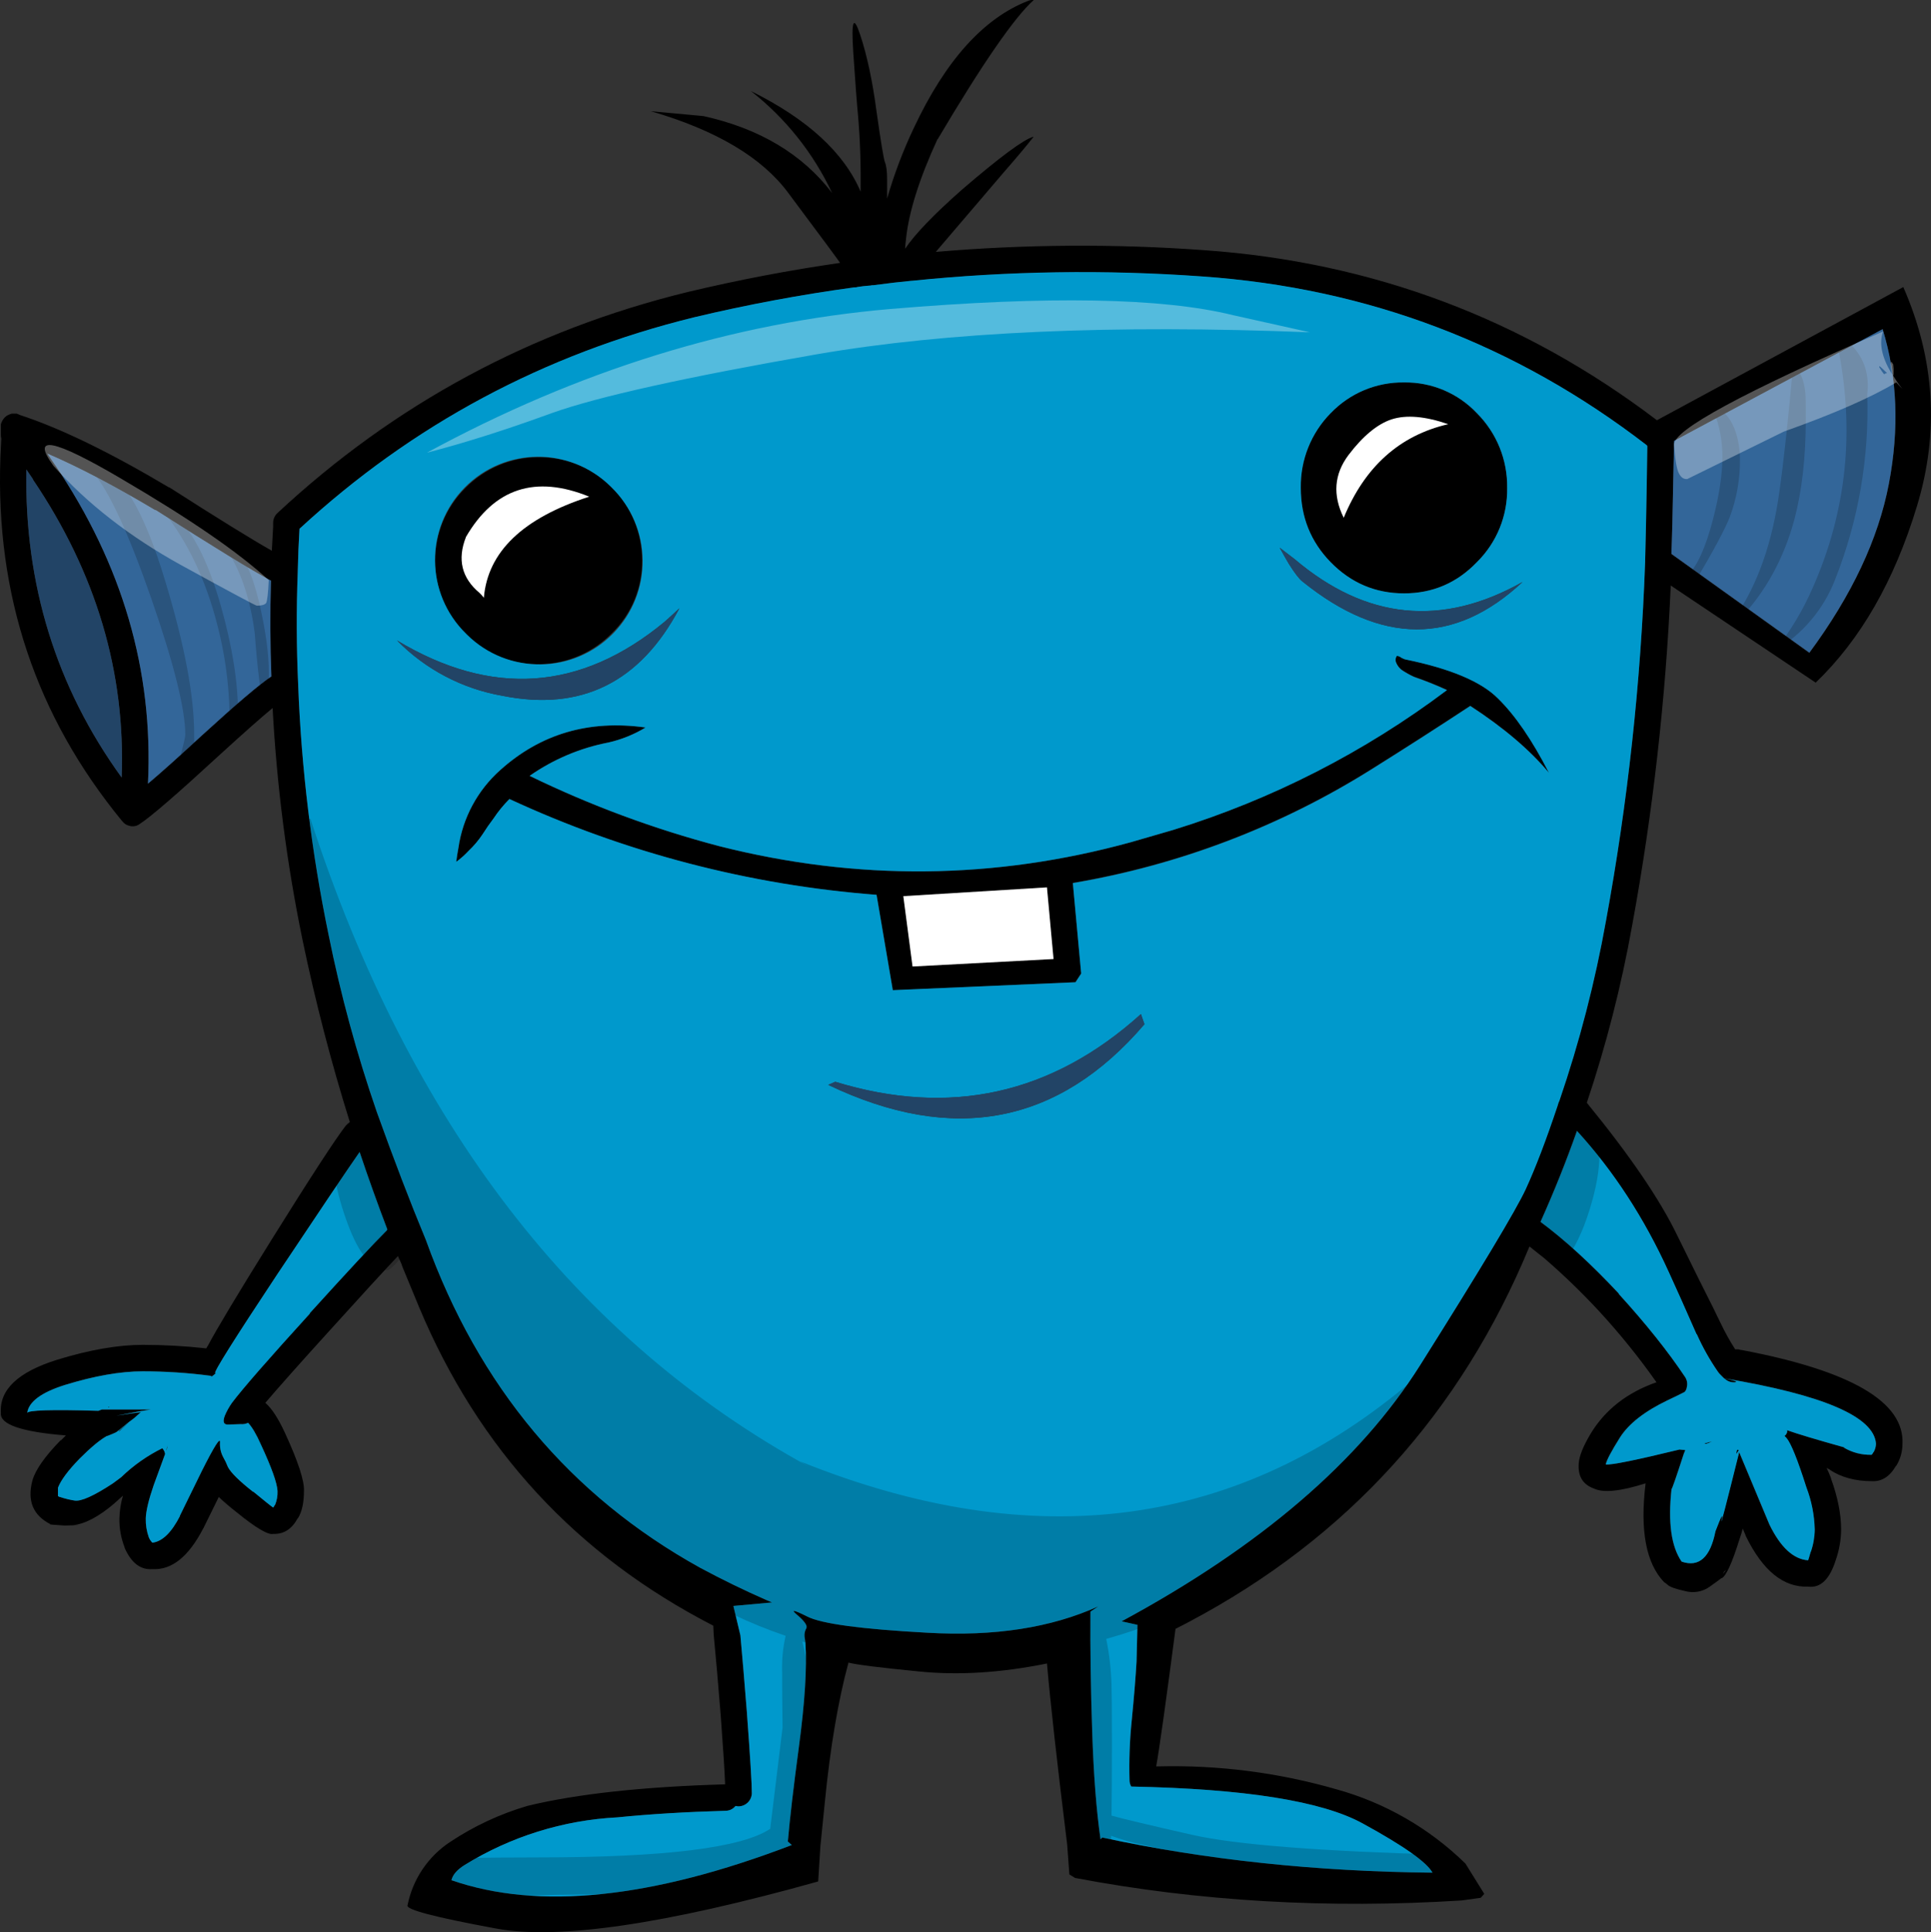 <?xml version="1.0" encoding="iso-8859-1"?>
<!-- Generator: Adobe Illustrator 20.1.0, SVG Export Plug-In . SVG Version: 6.00 Build 0)  -->
<svg version="1.0" id="Layer_1" xmlns="http://www.w3.org/2000/svg" xmlns:xlink="http://www.w3.org/1999/xlink" x="0px" y="0px"
	 viewBox="0 0 937.85 938.35" enable-background="new 0 0 937.85 938.35" xml:space="preserve">
<rect x="0" y="0" width="937.85" height="938.35" fill="#333333" stroke="none"/>
<title>monsters1_0001</title>
<path d="M502.08,0c-0.945-0.086-1.896,0.062-2.77,0.43c-21.6,8.407-40.087,28.967-55.46,61.68l0,0
	c-5.264,11.079-9.612,22.571-13,34.36c0-2.54,0-5.74,0-9.6c0-3.727-0.357-6.43-1.07-8.11c-0.613-1.68-1.963-9.86-4.05-24.54
	c-1.933-14.667-4.563-27.047-7.89-37.14c-3.327-10.093-4.463-7.247-3.41,8.54c1.087,15.747,1.727,24.497,1.92,26.25
	c1.19,12.206,1.741,24.466,1.65,36.73c0,1.52,0,3.013,0,4.48c-8.12-19-25.893-35.293-53.32-48.88
	c16.849,13.19,30.365,30.152,39.46,49.52c-14.427-18.867-35.257-31.317-62.49-37.35L316.09,54c31.787,9.253,54.04,22.487,66.76,39.7
	c16.767,22.44,25.15,33.76,25.15,33.96c-24.613,3.547-49.213,8.243-73.8,14.09c-76.133,18.6-142.673,54.453-199.62,107.56
	c-1.203,1.184-1.893,2.793-1.92,4.48c0,0.44,0,0.867,0,1.28c0.013,0.213,0.013,0.427,0,0.64c-0.233,3.953-0.447,7.867-0.64,11.74
	c-10.093-5.713-26.66-15.957-49.7-30.73h-0.21c-28.74-17.093-52.913-28.83-72.52-35.21c-0.477-0.256-0.976-0.47-1.49-0.64
	c-0.433,0-0.86,0-1.28,0H5.75l-1.28,0.43c-0.233,0.107-0.517,0.25-0.85,0.43c-0.138,0.081-0.282,0.151-0.43,0.21
	c-0.057,0.082-0.128,0.153-0.21,0.21c-0.684,0.529-1.263,1.18-1.71,1.92c-0.361,0.606-0.646,1.254-0.85,1.93c0,0.327,0,0.61,0,0.85
	v4.48c0.001,0.563,0.072,1.124,0.21,1.67c-0.173,2.967-0.317,5.967-0.43,9c-2.453,66.867,17.243,125.77,59.09,176.71l0.21,0.21
	c0.834,1.107,2.049,1.866,3.41,2.13c0.274,0.104,0.559,0.174,0.85,0.21l0,0c0.356,0.022,0.714,0.022,1.07,0H65
	c0.743-0.081,1.465-0.298,2.13-0.64c0.231-0.115,0.446-0.26,0.64-0.43c5.033-3.16,17.973-14.33,38.82-33.51
	c11.58-10.58,20.183-18.193,25.81-22.84c2.022,37.802,6.869,75.401,14.5,112.48c6.24,30,13.907,59.523,23,88.57
	c-0.68,0.524-1.321,1.095-1.92,1.71c-4.98,6.367-16.98,24.793-36,55.28c-16.407,26.313-26.787,43.6-31.14,51.86
	c-0.054,0.084-0.126,0.156-0.21,0.21c-0.104,0.302-0.249,0.588-0.43,0.85c-10.271-1.13-20.597-1.701-30.93-1.71
	c-11.933,0-25.797,2.42-41.59,7.26C8.74,666.283-0.347,674.9,0.42,686.2c-0.547,5.527,9.98,9.157,31.58,10.89l-2.35,2.35h-0.22
	c-7.62,7.82-12.173,14.293-13.66,19.42c-2.667,9.92,0.25,17.033,8.75,21.34c-1.333,0.06,0.943,0.273,6.83,0.64l7.47-0.21h-3.2
	c5.64-0.553,12.253-4.04,19.84-10.46c0.083-0.056,0.154-0.127,0.21-0.21c1.373-1.247,2.723-2.457,4.05-3.63
	c-1.065,3.607-1.643,7.34-1.72,11.1c-0.084,4.82,0.786,9.608,2.56,14.09v0.21c3.233,7.293,7.713,10.717,13.44,10.27
	c9.407,0.56,17.653-6.057,24.74-19.85c0.161-0.093,0.26-0.264,0.26-0.45c1.013-2,3.43-6.91,7.25-14.73
	c2.393,2.293,5.307,4.783,8.74,7.47l0,0c9.293,7.56,15.193,11.047,17.7,10.46c5.133,0.2,9.113-2.36,11.94-7.68v0.21
	c2-3.153,3-7.637,3-13.45c0.207-4.927-2.85-14.26-9.17-28c-3.287-7.153-6.487-12.063-9.6-14.73c6.667-7.807,17.047-19.473,31.14-35
	l0,0c15.333-16.96,26.423-29.053,33.27-36.28c0.6,1.333,1.17,2.613,1.71,3.84c0.133,0.447,0.277,0.873,0.43,1.28l8.11,19.64
	c28.867,69.007,76.503,120.587,142.91,154.74l0.21,4.48c1.033,10.607,2.17,23.697,3.41,39.27c1.193,15.953,1.903,27.053,2.13,33.3
	l0,0c-40.067,1.167-72.067,4.653-96,10.46c-13.321,3.916-25.976,9.815-37.54,17.5c-10.725,7.068-18.176,18.134-20.69,30.73
	c-1.22,2.053,13.07,5.823,42.87,11.31c29.94,5.633,82.127-1.98,156.56-22.84l1.07-17.07c0.6-5.633,1.31-12.677,2.13-21.13
	c2.667-27.047,6.507-49.74,11.52-68.08c3.567,0.98,14.87,2.403,33.91,4.27c19.173,2,40.003,0.72,62.49-3.84
	c1.627,18.907,4.897,48.217,9.81,87.93c0.033,0.113,0.39,4.95,1.07,14.51l2.77,1.71c60.28,11.407,122.897,15.047,187.85,10.92
	l9.17-1.28l1.71-1.92l-9.13-14.7c-17.525-17.149-39.116-29.57-62.75-36.1c-28.059-8.08-57.189-11.823-86.38-11.1h-1.07
	c1.553-8.667,4.68-30.933,9.38-66.8c2.24-1.113,4.443-2.25,6.61-3.41c76.787-40.667,131.887-101.423,165.3-182.27l7.25,5.76
	c9.379,8.101,18.296,16.721,26.71,25.82l0,0c9.982,10.837,19.245,22.315,27.73,34.36c-14.26,4.993-24.927,13.327-32,25
	c-3.573,6-5.493,10.767-5.76,14.3c-0.513,6.293,1.977,10.41,7.47,12.35c4.507,2.147,12.84,1.293,25-2.56
	c-2.807,22.793,0.193,38.793,9,48c0.612,0.368,1.185,0.797,1.71,1.28c1.013,0.993,3.787,1.993,8.32,3
	c4.165,1.195,8.649,0.41,12.16-2.13c3.627-2.58,5.477-3.933,5.55-4.06h0.21c2.167-1.033,5.08-7.437,8.74-19.21
	c0.583-1.609,1.081-3.248,1.49-4.91c0.453,0.987,0.88,1.987,1.28,3c0.053,0.219,0.123,0.433,0.21,0.64
	c8.253,16.86,18.35,25.04,30.29,24.54c6,0.787,10.48-3.547,13.44-13l0,0c1.657-4.736,2.522-9.713,2.56-14.73
	c0-7.48-1.637-15.733-4.91-24.76v-0.21c-0.627-1.64-1.337-3.277-2.13-4.91l1.71,0.85h-0.21c5.56,3.693,12.387,5.543,20.48,5.55
	c4.807,0.26,8.717-2.23,11.73-7.47H921c1.966-3.211,3.004-6.905,3-10.67c0.993-20.273-24.887-35.427-77.64-45.46
	c-0.722-0.075-1.435-0.219-2.13-0.43c-0.496-0.032-0.994-0.032-1.49,0c-2.593-4.047-4.931-8.252-7-12.59l-4.05-8.32
	c-2.78-5.393-8.467-16.847-17.06-34.36c-8.44-17.487-23.087-38.973-43.94-64.46c9.425-28.09,16.778-56.834,22-86
	c10.029-54.569,16.3-109.762,18.77-165.19l70.39,47.17C903.677,310.537,920.06,282,931,245.9c10.953-35.933,8.753-71.433-6.6-106.5
	l-119.66,64.67c-64.953-49.333-138.327-76.867-220.12-82.6c-43.325-3.135-86.83-2.851-130.11,0.85
	c4.667-5.447,15.543-18.18,32.63-38.2c6.633-7.607,11.54-13.44,14.72-17.5V66.4c-4.82,1.413-16.333,9.947-34.54,25.6
	c-13.68,12.053-22.923,21.657-27.73,28.81c0.08-1.453,0.223-3.02,0.43-4.7l0,0c1.387-13.24,6.507-29.46,15.36-48.66v0.21
	C477.127,30.927,492.693,8.373,502.08,0 M799.84,216.2l0.21,0.43c-0.167,12.667-0.38,25.4-0.64,38.2
	c-0.14,6.213-0.277,12.27-0.41,18.17c-2.08,58.439-8.43,116.647-19,174.16c-5.302,29.63-12.86,58.812-22.61,87.29
	c-0.379,0.745-0.664,1.535-0.85,2.35c-5.633,16.867-10.823,30.457-15.57,40.77c-4.747,10.313-21.81,38.77-51.19,85.37
	c-29.333,46.593-77.667,88.07-145,124.43l7.68,1.71L552,806.79c-0.453,7.927-1.237,17.53-2.35,28.81
	c-0.984,9.633-1.341,19.32-1.07,29c0.011,1.058,0.304,2.094,0.85,3c55.233,1.1,92.703,7.077,112.41,17.93
	c19.847,10.853,31.15,18.82,33.91,23.9c-56.88-0.567-110.347-6.257-160.4-17.07l-0.85,0.85c-2-14.047-3.35-31.547-4.05-52.5
	c-0.7-20.8-0.983-40.15-0.85-58.05l3.84-2.56c-22.96,10.413-50.627,14.683-83,12.81c-32.207-1.74-51.687-4.377-58.44-7.91
	c-6.713-3.333-8.277-3.547-4.69-0.64c3.547,3.067,4.97,5.2,4.27,6.4c-0.687,1.236-0.983,2.652-0.85,4.06
	c0.18,0.96,0.323,1.96,0.43,3c0.8,12-0.267,28.933-3.2,50.8c-2.607,19.453-4.383,34.677-5.33,45.67l1.92,1.71
	c-68.033,26.067-123.13,31.76-165.29,17.08c0.567-2.56,2.63-4.98,6.19-7.26c22.456-13.904,48.063-21.905,74.44-23.26
	c15.573-1.573,33.133-2.64,52.68-3.2c1.728-0.041,3.357-0.815,4.48-2.13c0.098-0.035,0.175-0.112,0.21-0.21
	c0.485,0.136,0.986,0.207,1.49,0.21c3.499-0.084,6.316-2.901,6.4-6.4c0-4.447-0.783-17.253-2.35-38.42v-0.21
	c-1.18-14.88-2.247-27.547-3.2-38l-3.41-14.3l18.81-1.71l-2.56-1.07c-11.027-4.833-21.833-10.097-32.42-15.79
	c-63.133-35-107.497-88-133.09-159c-0.107-0.287-0.25-0.643-0.43-1.07c-7.293-17.473-15.127-37.893-23.5-61.26
	c-9.739-28.187-17.576-56.995-23.46-86.23c-8.23-39.859-13.154-80.33-14.72-121v-0.21c-0.847-18.247-0.917-36.53-0.21-54.85v-0.21
	c0.14-6.847,0.423-13.747,0.85-20.7c54.747-50.533,118.663-84.76,191.75-102.68c25.813-6.147,51.693-10.983,77.64-14.51h0.43
	c0.436,0.004,0.869-0.067,1.28-0.21c1.793-0.287,3.643-0.5,5.55-0.64l0,0c0.503-0.009,1.004-0.079,1.49-0.21
	c0.213,0.016,0.427,0.016,0.64,0l10.24-1.28l8.11-0.85h0.21c46.849-4.804,94.027-5.517,141-2.13
	c80.353,5.56,152.377,32.893,216.07,82 M811.81,269.01c0.173-4.513,0.317-9.137,0.43-13.87c0.28-13.667,0.563-27.333,0.85-41
	l101.31-54.21c7.107,23.333,8.107,48.377,3,75.13s-17.977,54.087-38.61,82l-67-48 M16,232.67v0.21
	c30.667,45.333,45.03,93.57,43.09,144.71C27.263,333.637,11.83,283.773,12.79,228c1.153,1.707,2.22,3.273,3.2,4.7 M26.65,225.7
	L26.65,225.7c-1.1-1.66-2.317-3.463-3.65-5.41c15.273,6.573,32.763,15.75,52.47,27.53v-0.21c28.1,18,46.8,29.453,56.1,34.36
	c-0.453,15.513-0.383,31.023,0.21,46.53c-5.6,3.647-16.903,13.25-33.91,28.81c-10.927,10.093-19.593,17.847-26,23.26
	c2.667-54.813-12.407-106.463-45.22-154.95 M188.11,597c-0.023,0.162-0.097,0.312-0.21,0.43c-6.473,6.433-18.987,19.88-37.54,40.34
	h0.21c-20.133,22.133-32.8,36.647-38,43.54c-1.354,1.936-2.497,4.011-3.41,6.19c-1.147,3.04-0.507,4.463,1.92,4.27l5.76-0.21
	c1.246,0.121,2.501-0.1,3.63-0.64c1.927,2,3.99,5.487,6.19,10.46c5.193,11.187,7.897,18.727,8.11,22.62c0.1,2.4-0.338,4.791-1.28,7
	h-0.19c-0.094,0.416-0.318,0.791-0.64,1.07c-0.873-0.567-4.073-3.127-9.6-7.68h-0.21c-6.667-5.2-10.72-9.2-12.16-12
	c-0.654-1.696-1.44-3.337-2.35-4.91c-1.122-2.155-1.637-4.575-1.49-7c0.213-2.913-2.7,1.64-8.74,13.66
	c-5.893,12-9.52,19.4-10.88,22.2l0.21-0.21c-4.153,8.14-8.633,12.473-13.44,13c-0.734-0.732-1.315-1.602-1.71-2.56l0,0
	c-1.06-2.941-1.566-6.054-1.49-9.18c0.093-3.633,1.373-9.04,3.84-16.22l0,0c1.173-3.22,3.023-8.27,5.55-15.15
	c-0.04-0.153-0.11-0.367-0.21-0.64l0.43-2.77l-0.41,2.8v-0.21c-0.235-0.7-0.598-1.351-1.07-1.92c-7.359,3.629-14.106,8.382-20,14.09
	l-4.05,3c-9.253,6.067-15.463,8.837-18.63,8.31c-2.378-0.368-4.72-0.94-7-1.71H29c-0.296-0.116-0.581-0.26-0.85-0.43v-4.06
	c1.407-3.653,4.89-8.347,10.45-14.08l0,0c5.373-5.333,9.707-8.96,13-10.88l0.4-0.22c0.064,0.04,0.146,0.04,0.21,0
	c1.82-0.713,3.17-1.283,4.05-1.71c0.227-0.047,2.29-1.683,6.19-4.91l2.55-1.92c1.153-0.973,2.29-1.973,3.41-3
	c0.262-0.158,0.482-0.378,0.64-0.64h0.21l3.84-0.64H70c0.367-0.287,0.723-0.57,1.07-0.85L70,684.5H49.47
	c-0.58,0.184-1.151,0.398-1.71,0.64c-22.853-0.667-34.37-0.31-34.55,1.07c0.713-5.473,6.827-10.027,18.34-13.66
	c14.347-4.393,26.93-6.6,37.75-6.62c10.911,0.005,21.811,0.716,32.63,2.13c0.34-0.021,0.666,0.143,0.85,0.43
	c0.739-0.533,1.45-1.104,2.13-1.71c-0.136,0.066-0.294,0.066-0.43,0c-0.667-0.6,9.357-16.537,30.07-47.81
	c20.707-31.093,34.073-50.943,40.1-59.55C178.883,572.04,183.37,584.567,188.11,597 M68.88,685.14h0.22l-0.64,0.64
	c-2.56,0.28-6.54,0.85-11.94,1.71l12.37-2.35 M823.95,647.79c0.089,0.048,0.162,0.121,0.21,0.21
	c2.844,6.351,6.272,12.423,10.24,18.14c0.428,0.626,0.928,1.2,1.49,1.71c0.533,0.52,1.03,1.017,1.49,1.49
	c48.3,8.06,72.9,18.66,73.8,31.8c-0.052,1.51-0.493,2.981-1.28,4.27v-0.21c-0.179,0.487-0.47,0.926-0.85,1.28
	c-4.712,0.153-9.371-1.029-13.44-3.41v-0.21c-13.54-3.787-22.783-6.56-27.73-8.32c0.157,0.672-0.001,1.379-0.43,1.92
	c-0.181,0.37-0.48,0.669-0.85,0.85c0.393,0.318,0.752,0.677,1.07,1.07c2.167,2.62,5.367,10.587,9.6,23.9l0,0
	c2.506,6.55,3.875,13.479,4.05,20.49c-0.044,3.707-0.693,7.382-1.92,10.88v-0.21c-0.667,2.267-1.093,3.69-1.28,4.27
	c-7.107-0.487-13.363-6.25-18.77-17.29c-7.6-18.093-12.507-29.833-14.72-35.22c-6.447,25.9-9.29,36.857-8.53,32.87
	c0.847-3.733-0.153-1.883-3,5.55c-2.507,12.707-7.98,17.617-16.42,14.73c-5.047-7.28-6.683-19.02-4.91-35.22
	c0.26,0,2.26-5.763,6-17.29c0.274-0.545,0.488-1.119,0.64-1.71c-0.927-0.019-1.851-0.089-2.77-0.21
	c-21.107,5.14-33.05,7.56-35.83,7.26c0.46-2.113,2.793-6.523,7-13.23c4.26-6.593,11.927-12.57,23-17.93
	c3.607-1.687,6.38-3.04,8.32-4.06c0.599-0.649,0.974-1.472,1.07-2.35c0.422-1.683,0.113-3.467-0.85-4.91
	c-8.267-12.4-19.003-25.847-32.21-40.34v-0.21c-13.38-14.333-26.047-25.93-38-34.79c6.533-14.527,12.433-29.253,17.7-44.18
	c17.813,19.487,32.673,42.323,44.58,68.51c3.487,7.58,7.967,17.61,13.44,30.09 M837.3,763.25l1.07-0.85l-1.71,2.13
	C836.951,764.147,837.169,763.713,837.3,763.25 M837.3,669.34l0.64,0.43c1.287,1.129,2.987,1.669,4.69,1.49
	C844.263,671.06,842.487,670.42,837.3,669.34 M844.3,704.13h-0.1c-0.48-0.38-0.763,0.19-0.85,1.71v0.21
	c0.313-0.56,0.67-1.13,1.07-1.71v-0.21 M830.34,700.5c0.413-0.12,0.84-0.263,1.28-0.43c-0.488,0.119-0.988,0.19-1.49,0.21
	c-0.756,0.302-1.545,0.517-2.35,0.64c0.267,0.126,0.556,0.197,0.85,0.21c0.585-0.17,1.157-0.384,1.71-0.64 M81.26,702.42l0.21-0.85
	l-0.85,3c0.28-0.543,0.495-1.117,0.64-1.71v-0.43 M62.7,690.69l-5.33,4.48c0.104-0.024,0.186-0.106,0.21-0.21H58
	c1.473-1.333,3.037-2.757,4.69-4.27 M52.45,683.22l0.21,0.21L53.3,683c-0.277,0.095-0.561,0.165-0.85,0.21 M311.82,272.15
	c0.044-27.653-22.337-50.106-49.989-50.15c-13.334-0.021-26.126,5.277-35.541,14.72c-19.746,19.375-20.046,51.089-0.671,70.835
	s51.089,20.046,70.835,0.671c0.217-0.213,0.433-0.429,0.646-0.646C306.688,298.309,312.016,285.486,311.82,272.15 M522.34,477
	l2.77-4.27l-4.05-44c51.672-8.733,101.109-27.591,145.47-55.49c15.927-9.96,31.78-20.133,47.56-30.52
	c16.1,10.473,28.827,21.287,38.18,32.44c-8.147-15.867-16.393-27.89-24.74-36.07c-8.173-8.2-23.247-14.533-45.22-19
	c-0.413-0.16-0.91-0.373-1.49-0.64c-0.676-0.556-1.486-0.925-2.35-1.07c-0.54,0.737-0.77,1.656-0.64,2.56
	c0.539,1.807,1.665,3.384,3.2,4.48c1.837,1.21,3.762,2.28,5.76,3.2c5.438,1.862,10.778,3.998,16,6.4
	C662.759,365.19,617.8,388.191,569.91,403c-6.967,2-13.863,4-20.69,6c-66.26,18.213-132.88,18.853-199.86,1.92
	c-31.751-8.359-62.611-19.796-92.14-34.15c11.513-8.048,24.595-13.575,38.39-16.22c6.322-1.449,12.372-3.9,17.92-7.26
	c-27.447-3.84-50.98,3.06-70.6,20.7c-10.999,9.809-18.175,23.191-20.26,37.78c-0.427,2.273-0.783,4.55-1.07,6.83
	c2.165-1.585,4.174-3.373,6-5.34c2.576-2.436,4.867-5.157,6.83-8.11c1.707-2.707,3.483-5.267,5.33-7.68
	c2.244-3.376,4.816-6.521,7.68-9.39c56.18,26.036,116.571,41.795,178.31,46.53l7.89,46.31L522.34,477 M508.48,430.9l3.2,34.79
	l-68.47,3.63l-4.48-34.15L508.48,430.9 M681.89,185.71c-13.434-0.189-26.34,5.225-35.62,14.94c-9.497,9.664-14.72,22.733-14.5,36.28
	c0,14.133,4.833,26.157,14.5,36.07c9.867,10.12,21.74,15.17,35.62,15.15c13.88-0.02,25.68-5.07,35.4-15.15
	c9.638-9.5,14.955-22.539,14.71-36.07c0.206-13.587-5.105-26.677-14.72-36.28C708.104,190.923,695.261,185.501,681.89,185.71z"/>
<path fill="#0099CC" d="M824.15,648c-0.048-0.089-0.121-0.162-0.21-0.21c-5.473-12.48-9.953-22.51-13.44-30.09
	c-11.907-26.187-26.767-49.023-44.58-68.51c-5.267,14.927-11.167,29.653-17.7,44.18c11.933,8.86,24.6,20.457,38,34.79v0.21
	c13.2,14.493,23.937,27.94,32.21,40.34c0.963,1.443,1.272,3.227,0.85,4.91c-0.096,0.878-0.471,1.701-1.07,2.35
	c-1.94,1.013-4.713,2.367-8.32,4.06c-11.1,5.333-18.767,11.31-23,17.93c-4.233,6.707-6.567,11.117-7,13.23
	c2.787,0.307,14.73-2.113,35.83-7.26c0.919,0.121,1.844,0.191,2.77,0.21c-0.152,0.591-0.366,1.165-0.64,1.71
	c-3.72,11.5-5.72,17.263-6,17.29c-1.773,16.2-0.137,27.94,4.91,35.22c8.44,2.887,13.913-2.023,16.42-14.73
	c2.84-7.433,3.84-9.283,3-5.55c-0.76,4,2.083-6.957,8.53-32.87c2.213,5.387,7.12,17.127,14.72,35.22
	c5.407,11.04,11.663,16.803,18.77,17.29c0.213-0.58,0.64-2.003,1.28-4.27v0.21c1.227-3.498,1.876-7.173,1.92-10.88
	c-0.175-7.011-1.544-13.94-4.05-20.49l0,0c-4.233-13.333-7.433-21.3-9.6-23.9c-0.318-0.393-0.677-0.752-1.07-1.07
	c0.37-0.181,0.669-0.48,0.85-0.85c0.429-0.541,0.587-1.248,0.43-1.92c4.947,1.767,14.19,4.54,27.73,8.32v0.21
	c4.032,2.354,8.643,3.532,13.31,3.4c0.38-0.354,0.671-0.793,0.85-1.28v0.21c0.787-1.289,1.228-2.76,1.28-4.27
	c-0.9-13.14-25.5-23.74-73.8-31.8c5.187,1.08,6.963,1.72,5.33,1.92c-1.703,0.179-3.403-0.361-4.69-1.49l-0.64-0.43
	c-0.46-0.473-0.957-0.97-1.49-1.49c-0.562-0.51-1.062-1.084-1.49-1.71C830.396,660.422,826.982,654.349,824.15,648 M831.62,700.08
	c-0.44,0.167-0.867,0.31-1.28,0.43c-0.553,0.256-1.125,0.47-1.71,0.64c-0.294-0.013-0.583-0.084-0.85-0.21
	c0.805-0.123,1.594-0.338,2.35-0.64c0.502-0.02,1.002-0.091,1.49-0.21 M844.2,704.15h0.21v0.21c-0.4,0.58-0.757,1.15-1.07,1.71
	v-0.21c0.087-1.513,0.37-2.083,0.85-1.71 M69.08,685.15h-0.2l-12.37,2.35c5.4-0.86,9.38-1.43,11.94-1.71l0.64-0.64 M187.89,597.43
	c0.113-0.118,0.187-0.268,0.21-0.43c-4.733-12.427-9.213-24.947-13.44-37.56c-6,8.607-19.367,28.457-40.1,59.55
	c-20.727,31.267-30.75,47.203-30.07,47.81c0.136,0.066,0.294,0.066,0.43,0c-0.68,0.606-1.391,1.177-2.13,1.71
	c-0.184-0.287-0.51-0.451-0.85-0.43c-10.819-1.414-21.719-2.125-32.63-2.13c-10.82,0-23.403,2.207-37.75,6.62
	c-11.513,3.62-17.63,8.163-18.35,13.63c0.18-1.4,11.697-1.757,34.55-1.07c0.559-0.242,1.13-0.456,1.71-0.64H70l1.07-0.85
	c-0.34,0.287-0.697,0.57-1.07,0.85h3.2l-3.84,0.64H69.1c-0.158,0.262-0.378,0.482-0.64,0.64c-1.12,1.013-2.257,2.013-3.41,3
	l-2.56,1.92c-3.9,3.22-5.963,4.857-6.19,4.91c-0.88,0.427-2.23,0.997-4.05,1.71c-0.064,0.04-0.146,0.04-0.21,0l-0.43,0.21
	c-3.333,1.907-7.667,5.533-13,10.88l0,0c-5.567,5.733-9.053,10.43-10.46,14.09v4.06c0.268,0.177,0.553,0.328,0.85,0.45h0.21
	c2.28,0.77,4.622,1.342,7,1.71c3.14,0.527,9.327-2.247,18.56-8.32l4.05-3c5.894-5.708,12.641-10.461,20-14.09
	c0.509,0.554,0.909,1.198,1.18,1.9v0.21l0.43-2.77L80,705.41c0.1,0.273,0.17,0.487,0.21,0.64c-2.527,6.88-4.377,11.93-5.55,15.15
	l0,0c-2.473,7.2-3.76,12.61-3.86,16.23c-0.076,3.126,0.43,6.239,1.49,9.18l0,0c0.395,0.958,0.976,1.828,1.71,2.56
	c4.8-0.54,9.28-4.873,13.44-13l-0.21,0.21c1.333-2.793,4.96-10.193,10.88-22.2c6.04-12,8.953-16.553,8.74-13.66
	c-0.147,2.425,0.368,4.845,1.49,7c0.91,1.573,1.696,3.214,2.35,4.91c1.46,2.767,5.513,6.767,12.16,12h0.21
	c5.527,4.56,8.727,7.12,9.6,7.68c0.322-0.279,0.546-0.654,0.64-1.07h0.21c0.942-2.209,1.38-4.6,1.28-7
	c-0.207-3.893-2.91-11.433-8.11-22.62c-2.2-4.953-4.263-8.44-6.19-10.46c-1.129,0.54-2.384,0.761-3.63,0.64l-5.76,0.21
	c-2.427,0.2-3.067-1.223-1.92-4.27c0.913-2.179,2.056-4.254,3.41-6.19c5.18-6.893,17.847-21.407,38-43.54h-0.21
	c18.553-20.46,31.067-33.907,37.54-40.34 M52.69,683.47l-0.21-0.21c0.289-0.045,0.573-0.115,0.85-0.21l-0.64,0.43 M57.38,695.22
	l5.33-4.48c-1.66,1.507-3.23,2.927-4.71,4.26h-0.42c-0.024,0.104-0.106,0.186-0.21,0.21 M81.47,701.61l-0.21,0.85v0.43
	c-0.145,0.593-0.36,1.167-0.64,1.71l0.85-3 M800.05,216.66l-0.21-0.43c-63.687-49.073-135.71-76.407-216.07-82
	c-46.973-3.387-94.151-2.674-141,2.13h-0.21l-8.11,0.85l-10.24,1.28c-0.213,0.016-0.427,0.016-0.64,0
	c-0.486,0.131-0.987,0.201-1.49,0.21l0,0c-1.907,0.14-3.757,0.353-5.55,0.64c-0.411,0.143-0.844,0.214-1.28,0.21h-0.43
	c-25.947,3.527-51.827,8.363-77.64,14.51c-73.067,17.96-136.973,52.2-191.72,102.72c-0.427,6.953-0.71,13.853-0.85,20.7v0.21
	c-0.7,18.32-0.63,36.603,0.21,54.85v0.21c1.566,40.67,6.49,81.141,14.72,121c5.883,29.242,13.721,58.057,23.46,86.25
	c8.38,23.333,16.2,43.75,23.46,61.25c0.173,0.427,0.317,0.783,0.43,1.07c25.593,71,69.957,124,133.09,159
	c10.587,5.693,21.393,10.957,32.42,15.79l2.56,1.07l-18.77,1.71l3.41,14.3c0.953,10.447,2.02,23.113,3.2,38v0.21
	c1.58,21.16,2.363,33.967,2.35,38.42c-0.084,3.499-2.901,6.316-6.4,6.4c-0.504-0.003-1.005-0.074-1.49-0.21
	c-0.035,0.098-0.112,0.175-0.21,0.21c-1.123,1.315-2.752,2.089-4.48,2.13c-19.547,0.56-37.107,1.627-52.68,3.2
	c-26.377,1.355-51.984,9.356-74.44,23.26c-3.553,2.273-5.617,4.693-6.19,7.26c42.16,14.667,97.26,8.977,165.3-17.07l-1.92-1.71
	c0.947-11,2.723-26.223,5.33-45.67c2.933-21.873,4-38.807,3.2-50.8c-0.107-1.027-0.25-2.027-0.43-3
	c-0.133-1.408,0.163-2.824,0.85-4.06c0.7-1.2-0.723-3.333-4.27-6.4c-3.547-2.907-1.987-2.693,4.68,0.64
	c6.74,3.52,26.22,6.153,58.44,7.9c32.353,1.873,60.02-2.397,83-12.81l-3.84,2.56c-0.133,17.9,0.15,37.25,0.85,58.05
	c0.667,20.96,2.017,38.46,4.05,52.5l0.85-0.85c50.053,10.813,103.52,16.503,160.4,17.07c-2.767-5.087-14.07-13.053-33.91-23.9
	c-19.7-10.853-57.17-16.83-112.41-17.93c-0.546-0.906-0.839-1.942-0.85-3c-0.271-9.68,0.086-19.367,1.07-29
	c1.113-11.28,1.897-20.883,2.35-28.81l0.43-17.71l-7.68-1.71c67.333-36.36,115.667-77.837,145-124.43
	c29.333-46.593,46.417-75.047,51.25-85.36c4.747-10.313,9.937-23.903,15.57-40.77c0.186-0.815,0.471-1.605,0.85-2.35
	c9.739-28.479,17.288-57.661,22.58-87.29c10.57-57.513,16.92-115.721,19-174.16c0.14-5.907,0.283-11.953,0.43-18.14
	c0.26-12.773,0.473-25.507,0.64-38.2 M646.29,200.66c9.28-9.715,22.186-15.129,35.62-14.94c13.378-0.214,26.229,5.208,35.41,14.94
	c9.598,9.607,14.894,22.692,14.68,36.27c0.245,13.531-5.072,26.57-14.71,36.07c-9.727,10.12-21.53,15.17-35.41,15.15
	c-13.88-0.02-25.75-5.07-35.61-15.15c-9.667-9.913-14.5-21.937-14.5-36.07c-0.22-13.547,5.003-26.616,14.5-36.28 M626,273.86
	c-1.333-2.22-2.827-4.853-4.48-7.9l7.25,5.55c34.707,29.44,71.607,33.14,110.7,11.1c-32.94,30.733-68.56,30.663-106.86-0.21
	C631.003,281.167,628.8,278.32,626,273.86 M525.12,472.77l-2.78,4.23l-88.73,3.84l-7.89-46.31
	c-61.739-4.735-122.13-20.494-178.31-46.53c-2.864,2.869-5.436,6.014-7.68,9.39c-1.847,2.42-3.623,4.98-5.33,7.68
	c-1.963,2.953-4.254,5.674-6.83,8.11c-1.826,1.967-3.835,3.755-6,5.34c0.287-2.273,0.643-4.55,1.07-6.83
	c2.113-14.561,9.299-27.909,20.29-37.69c19.62-17.647,43.153-24.547,70.6-20.7c-5.548,3.36-11.598,5.811-17.92,7.26
	c-13.795,2.645-26.877,8.172-38.39,16.22c29.529,14.354,60.389,25.791,92.14,34.15c66.973,16.933,133.593,16.293,199.86-1.92
	c6.827-2,13.723-4,20.69-6c47.882-14.776,92.841-37.739,132.88-67.87c-5.222-2.402-10.562-4.538-16-6.4
	c-1.998-0.92-3.923-1.99-5.76-3.2c-1.535-1.096-2.661-2.673-3.2-4.48c-0.13-0.904,0.1-1.823,0.64-2.56
	c0.864,0.145,1.674,0.514,2.35,1.07c0.58,0.267,1.077,0.48,1.49,0.64c22,4.467,37.073,10.8,45.22,19
	c8.347,8.173,16.593,20.197,24.74,36.07c-9.333-11.153-22.06-21.967-38.18-32.44c-15.787,10.387-31.64,20.56-47.56,30.52
	c-44.361,27.899-93.798,46.757-145.47,55.49l4.05,44 M554.11,492.49l1.71,4.91c-41.633,48.667-92.823,58.483-153.57,29.45l3.41-1.49
	C461.4,542.433,510.883,531.477,554.11,492.49 M297.11,236.8c19.746,19.375,20.047,51.089,0.673,70.835
	c-19.375,19.746-51.089,20.047-70.835,0.673c-0.218-0.214-0.434-0.43-0.648-0.647c-19.746-19.375-20.047-51.089-0.672-70.835
	s51.089-20.047,70.835-0.672C296.681,236.367,296.896,236.582,297.11,236.8 M244,337.89c-19.454-3.393-37.356-12.797-51.19-26.89
	c45.927,27.607,89.227,24.607,129.9-9c2.42-2.133,4.837-4.34,7.25-6.62C310.9,331.4,282.247,345.57,244,337.89z"/>
<path fill="#336699" d="M26.65,225.62L26.65,225.62c32.793,48.487,47.867,100.137,45.22,154.95c6.42-5.413,15.087-13.167,26-23.26
	c17.027-15.54,28.34-25.143,33.94-28.81c-0.6-15.5-0.67-31.01-0.21-46.53c-9.293-4.933-27.993-16.387-56.1-34.36v0.21
	c-19.707-11.78-37.207-20.957-52.5-27.53c1.333,1.953,2.543,3.733,3.63,5.34 M812.19,255.08c-0.107,4.733-0.25,9.357-0.43,13.87
	l67,48c20.62-27.873,33.49-55.207,38.61-82s4.12-51.837-3-75.13L813.06,214.1c-0.287,13.647-0.57,27.307-0.85,40.98L812.19,255.08z"
	/>
<path fill="#224466" d="M16,232.88v-0.21c-0.98-1.42-2.047-2.987-3.2-4.7c-0.96,55.793,14.467,105.663,46.28,149.61
	C61.027,326.44,46.667,278.207,16,232.88 M192.81,311c13.834,14.093,31.736,23.497,51.19,26.89c38.253,7.687,66.92-6.47,86-42.47
	c-2.42,2.273-4.837,4.48-7.25,6.62c-40.667,33.58-83.967,36.58-129.9,9 M555.85,497.36l-1.71-4.91
	c-43.227,38.987-92.71,49.943-148.45,32.87l-3.41,1.49C463.027,555.85,514.217,546.033,555.85,497.36 M621.53,266
	c1.66,3.04,3.153,5.673,4.48,7.9c2.8,4.46,5.003,7.307,6.61,8.54c38.3,30.873,73.92,30.943,106.86,0.21
	c-39.087,22.04-75.987,18.34-110.7-11.1L621.53,266z"/>
<path fill="#FFFFFF" d="M511.68,465.73l-3.2-34.79l-69.75,4.27l4.48,34.15L511.68,465.73z"/>
<path fill-opacity="0.18" d="M45.85,226.9c-0.444,0.779-0.665,1.664-0.64,2.56c7.82,9.107,17.277,29.597,28.37,61.47
	C84.527,322.517,90,344.5,90,356.88c0,0.853-0.853,4.623-2.56,11.31c-1.847,6.827-3.127,10.74-3.84,11.74
	c0.626,0.853,1.532,1.459,2.56,1.71l1.71,0.43c3.127-2.707,5.127-6.977,6-12.81c0.378-4.259,0.521-8.535,0.43-12.81
	c0-18.5-4.62-43.043-13.86-73.63C69.607,246.54,58.077,227.9,45.85,226.9 M82.54,248.24h-3.2c11.8,14.94,20.467,33.08,26,54.42
	c4.8,18.086,6.823,36.796,6,55.49c2.683-3.252,4.188-7.315,4.27-11.53c0-15.227-2.773-32.657-8.32-52.29
	c-6.667-23.48-14.913-38.847-24.74-46.1 M112,267.45l-0.64,1.49c6.253,10.247,10.377,23.123,12.37,38.63
	c1.28,17.073,2.843,29.667,4.69,37.78l1.71-1.07c0.287-4.267,0.43-10.17,0.43-17.71c0-9.247-1.563-20.56-4.69-33.94
	c-4-16.667-8.62-25.06-13.86-25.18 M527.29,798.45v9.6c1.42,7.113,1.917,24.047,1.49,50.8c-0.287,20.487,2.77,35.853,9.17,46.1
	l1.28-1.07c0.16-3.64,0.303-7.767,0.43-12.38c5.134,1.88,10.398,3.384,15.75,4.5c15.213,3.273,31.493,7.043,48.84,11.31
	c13.653,5.267,29.08,7.687,46.28,7.26c9.667-0.287,24.03-1.353,43.09-3.2c4.267,0,6.543-1.067,6.83-3.2
	c0.853-4.553,1.423-7.043,1.71-7.47c-60.727-1.647-101.68-4.847-122.86-9.6c-21.013-4.773-34.167-7.903-39.46-9.39
	c0.14-9.873,0.21-21.54,0.21-35c0-14.667-0.07-24.27-0.21-28.81c-0.248-7.391-1.104-14.749-2.56-22
	c70.627-20,120.533-62.113,149.72-126.34c-84.893,72.707-184.36,86.08-298.4,40.12l4.27,2.56
	c-113.4-62.073-194.097-166.94-242.09-314.6h-3.2c7.751,52.315,18.576,104.128,32.42,155.17c0.118,0.435,0.261,0.862,0.43,1.28
	c-0.813-1.4-1.453-2.467-1.92-3.2c-3.413,0.853-7.04,3.983-10.88,9.39c-3.413,4.84-5.12,8.54-5.12,11.1
	c1.432,7.861,3.574,15.576,6.4,23.05c5.547,14.94,11.947,22.41,19.2,22.41c0.993,0,3.327-2.133,7-6.4
	c1.186-1.33,2.256-2.759,3.2-4.27c20.397,47.99,50.138,91.444,87.49,127.83c28.88,28.427,60.803,48.56,95.77,60.4
	c-1.309,5.737-1.884,11.618-1.71,17.5c0,6.547,0.07,15.583,0.21,27.11c0,0.14-1.067,8.89-3.2,26.25
	c-1.233,10-2.157,17.54-2.77,22.62v0.21C360.313,897.363,322.703,902,261.27,902c-28.727,0-44.937,0.427-48.63,1.28
	c-2.273,0.427-3.483,1.35-3.63,2.77c0,0.853,0.143,2.633,0.43,5.34c0,2.133,0.213,3.343,0.64,3.63
	c0.432,0.174,0.803,0.469,1.07,0.85c1.607,3.56,2.103,6.333,1.49,8.32c14.12-2.847,43.27-4.27,87.45-4.27
	c1.847,0,7.32-0.853,16.42-2.56c9.1-1.707,14.503-2.56,16.21-2.56c6.935-0.265,13.846-0.977,20.69-2.13
	c13.227-2.273,19.84-5.547,19.84-9.82c0.078-0.814,0.559-1.535,1.28-1.92c0.721,2.267,1.879,4.37,3.41,6.19
	c1.493-3.24,2.843-6.3,4.05-9.18c3.407-2.03,6.377-4.715,8.74-7.9c-1.5-0.987-2.85-1.91-4.05-2.77
	c2.987-7.053,4.763-11.963,5.33-14.73c0.567-3.133,0.85-14.233,0.85-33.3c0-12.947-0.143-21.553-0.43-25.82
	c-0.415-5.481-1.342-10.912-2.77-16.22c26.307,7.847,54.247,11.18,83.82,10c18.125-1.451,36.101-4.377,53.75-8.75 M195.58,603.18
	h-3.2c-3.127-8.667-6.68-19.767-10.66-33.3c2.056,1.408,3.799,3.226,5.12,5.34c2.987,9.073,6.257,17.897,9.81,26.47
	C196.577,604.477,196.22,604.973,195.58,603.18 M185.98,610.65l-3.2-5.34c1.567-0.14,3.343,1.283,5.33,4.27l-2.11,1.07
	 M216.29,912.87c-1.707-0.993-2.56-1.847-2.56-2.56c0.853-1.42,1.777-2.13,2.77-2.13c1.14,2.987,2.35,4.837,3.63,5.55
	c-0.713,0.427-1.993,0.143-3.84-0.85 M776.16,551.32c-0.993-2.273-4.327-5.333-10-9.18c0,0.14-0.71,0.21-2.13,0.21
	c-2.133,11.807-4.763,21.057-7.89,27.75c-4.566,9.584-11.37,17.929-19.84,24.33c6.253,6.26,9.807,9.747,10.66,10.46
	c3.795,3.274,8.125,5.872,12.8,7.68c4.833-5.833,8.957-14.3,12.37-25.4c3.127-10.1,4.69-18.923,4.69-26.47
	c0-5.267-0.213-8.397-0.64-9.39 M834.41,198.51c-0.18,0.454-0.587,0.777-1.07,0.85l-1.07,0.21c2.896,7.119,4.341,14.745,4.25,22.43
	c0,8.54-1.563,18.783-4.69,30.73c-3.553,13.513-7.677,22.477-12.37,26.89c0.626,0.853,1.532,1.459,2.56,1.71
	c0.528,0.276,1.114,0.423,1.71,0.43c8.667-14.667,14.14-24.91,16.42-30.73c3.404-9.144,5.069-18.844,4.91-28.6
	c-0.044-4.129-0.691-8.228-1.92-12.17c-2-6.12-4.917-10.033-8.75-11.74 M877.05,203.43c0-7.113-0.07-11.31-0.21-12.59
	c-0.713-6.827-2.713-11.16-6-13c-2.42,26.607-4.623,46.883-6.61,60.83c-3.413,24.76-10.523,45.037-21.33,60.83l2.13,1.07
	c12.513-13.233,21.33-29.313,26.45-48.24c3.7-13.947,5.55-30.24,5.55-48.88 M895.59,166.53c-1.099-0.009-2.189,0.209-3.2,0.64
	c8.667,41.407,4.613,80.963-12.16,118.67c-4.723,10.769-10.816,20.882-18.13,30.09c13.346-7.919,23.639-20.1,29.22-34.58
	c11.296-28.566,16.596-59.149,15.57-89.85c1.14-9.247-1.277-17.073-7.25-23.48c-1.079-1.036-2.535-1.586-4.03-1.52L895.59,166.53z"
	/>
<path fill="#FFFFFF" d="M226.29,260.84c-4.267,10.813-2.063,19.85,6.61,27.11c0.733,0.7,1.433,1.48,2.1,2.34
	c1.887-22.34,18.95-38.703,51.19-49.09c-26.167-10.667-46.147-4.12-59.94,19.64 M675.87,203.64c-6.933,2.32-13.9,8.083-20.9,17.29
	c-7.013,9.333-7.797,19.507-2.35,30.52c10.26-24.86,27.18-40.013,50.76-45.46c-11.213-3.86-20.367-4.643-27.46-2.35L675.87,203.64z"
	/>
<path fill="#FFFFFF" fill-opacity="0.33" d="M58.86,232.45c-33.127-19.46-44.08-21.523-32.86-6.19
	c16.36,18.36,37.053,34.44,62.08,48.24c23.887,13.093,36.117,19.64,36.69,19.64c2.273,0,3.767-0.427,4.48-1.28
	c0.567-1.14,0.993-4.84,1.28-11.1c-14.5-13.407-38.39-29.84-71.67-49.3 M919.07,181.88c-0.127-0.207-0.27-0.42-0.43-0.64
	c-4.747-7.88-6.097-14.64-4.05-20.28C846.403,190.6,812.56,208.947,813.06,216c0.533,7.373,1.317,11.997,2.35,13.87
	c1.007,2,2.357,2.923,4.05,2.77c4.667-2.273,20.307-9.957,46.92-23.05c24.22-8.613,42.42-16.58,54.6-23.9
	c0.907,1.007,1.907,2.073,3,3.2c-0.907-1.14-1.76-2.277-2.56-3.41c-0.667-0.993-1.307-1.993-1.92-3
	c0.137-0.413,0.208-0.845,0.21-1.28V181c0.065-1.357-0.006-2.717-0.21-4.06l-0.85-1.28c-0.6,0.167-0.53,2.017,0.21,5.55
	c0.091,0.206,0.161,0.42,0.21,0.64 M912.67,178.22c0.102-0.125,0.174-0.272,0.21-0.43c0.807,0.667,2.017,1.803,3.63,3.41l-1.07,0.21
	c0,0.967-0.923-0.1-2.77-3.2 M636.24,161.38l-37.33-8.32c-34.293-8.48-89.82-9.48-166.58-3c-76.607,6.627-151.607,29.89-225,69.79
	c18.173-4.7,38.367-11.103,60.58-19.21c22.367-8,65.31-17.533,128.83-28.6C460.247,161.093,540.08,157.54,636.24,161.38z"/>
</svg>

